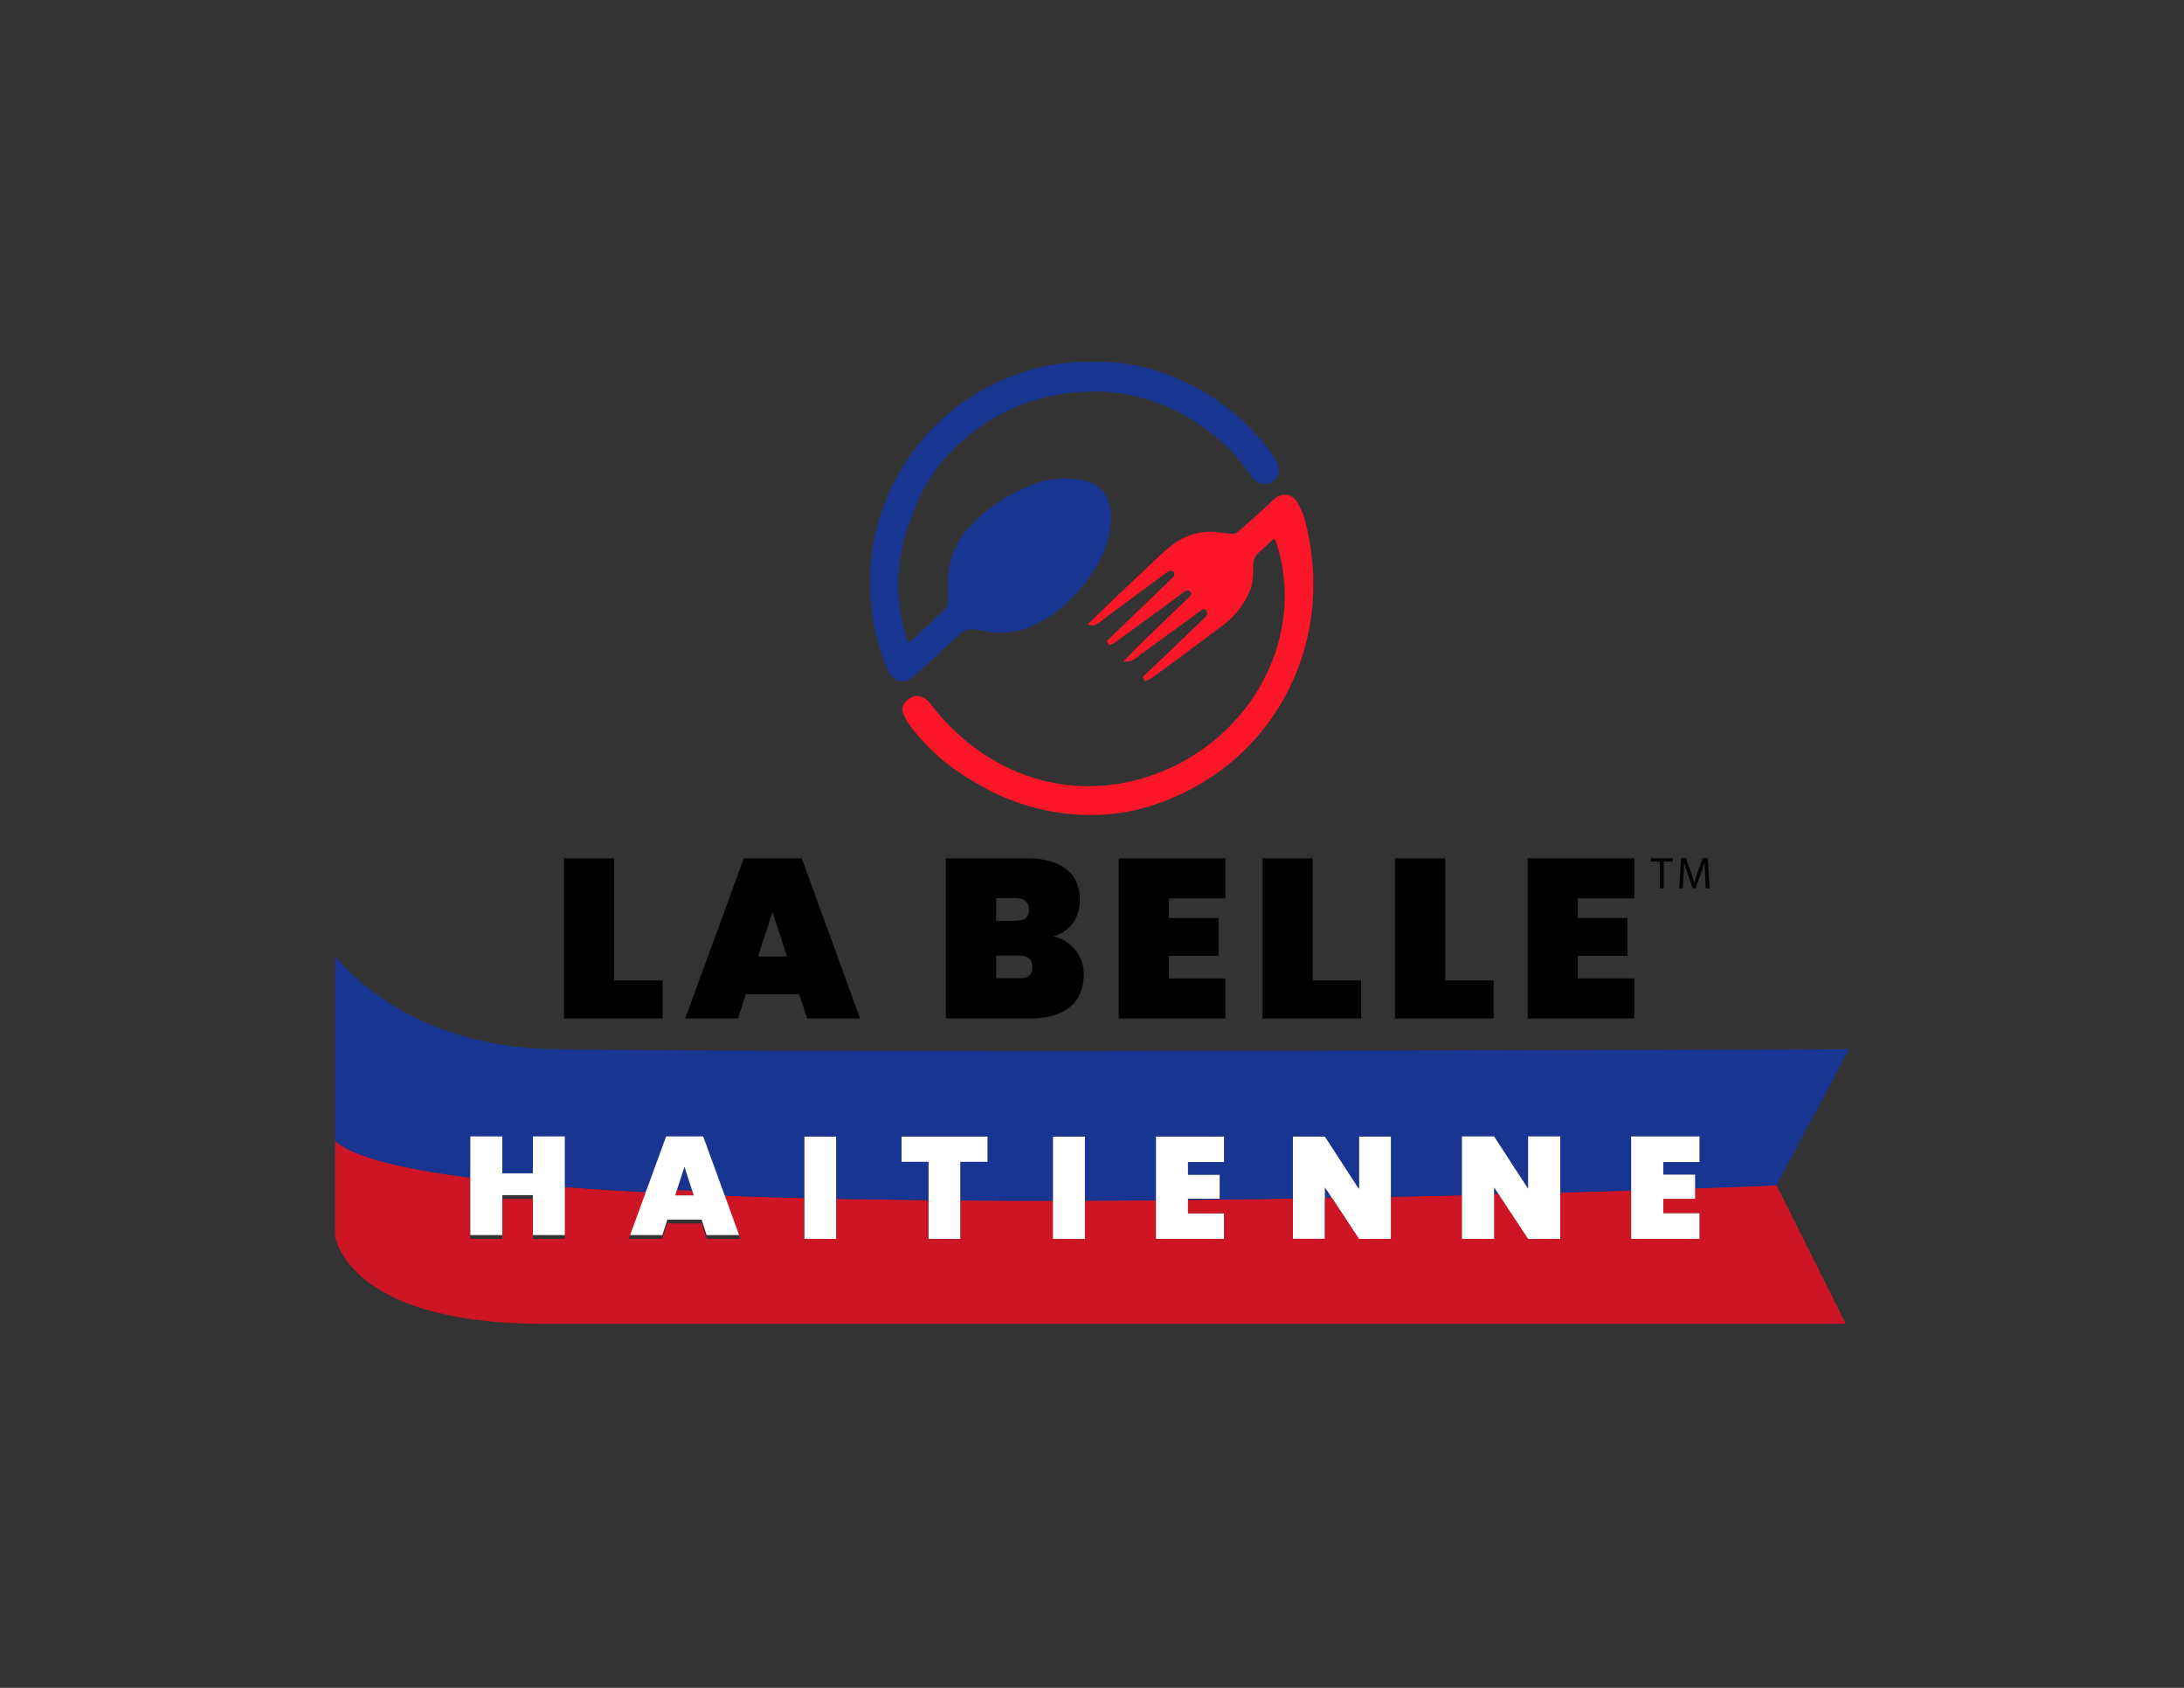 <svg id="Logo" xmlns="http://www.w3.org/2000/svg" viewBox="0 0 792 612"><rect x="0" y="0" width="792" height="612" fill="#333333" stroke="none"/><defs><style>.cls-1{fill:#ce1526;}.cls-2{fill:#19338f;}.cls-3{fill:#fff;}.cls-4,.cls-5{fill:#183591;}.cls-5{stroke:#183591;stroke-width:1.76px;}.cls-5,.cls-6{stroke-miterlimit:10;}.cls-6{fill:#fb1727;stroke:#fb1727;stroke-width:1.32px;}</style></defs><path class="cls-1" d="M244.87,433.45h6.72l-.56-1.74-5.51-.24Z"/><path class="cls-2" d="M245.52,431.47l5.51.24-2.8-8.6Z"/><polygon class="cls-3" points="193.23 410.68 193.23 424.06 182.16 424.06 182.16 410.68 170.51 410.68 170.51 425.63 170.51 447.83 182.16 447.83 182.16 433.35 193.23 433.35 193.23 447.83 204.88 447.83 204.88 429.05 204.88 410.68 193.23 410.68"/><path class="cls-3" d="M241.57,410.68l-7.41,20.24L228,447.83H240.2l1.84-5.61h12.39l1.83,5.61h12.28l-5.7-15.65L255,410.68Zm10,22.77h-6.72l.65-2,2.71-8.36,2.8,8.6Z"/><path class="cls-2" d="M480.46,434.4l2.53,0-2.53-3.83Z"/><polygon class="cls-3" points="291.64 412.06 291.64 434.42 291.64 449.22 303.29 449.22 303.29 434.68 303.29 412.06 291.64 412.06"/><polygon class="cls-3" points="358.18 421.3 358.18 412.06 326.9 412.06 326.9 421.3 336.67 421.3 336.67 435.16 336.67 449.22 348.31 449.22 348.31 435.26 348.31 421.3 358.18 421.3"/><polygon class="cls-3" points="381.8 412.06 381.8 435.36 381.8 449.22 393.45 449.22 393.45 435.33 393.45 412.06 381.8 412.06"/><polygon class="cls-3" points="442.36 434.68 442.36 425.92 430.82 425.92 430.82 421.35 443.94 421.35 443.94 412.06 419.17 412.06 419.17 435.19 419.17 449.22 443.94 449.22 443.94 439.93 430.82 439.93 430.82 435.09 430.82 434.68 442.36 434.68"/><polygon class="cls-3" points="492.8 412.06 492.8 431.06 480.46 412.06 468.81 412.06 468.81 434.6 468.81 449.22 480.46 449.22 480.46 434.4 480.46 430.53 482.99 434.36 492.8 449.22 504.45 449.22 504.45 433.95 504.45 412.06 492.8 412.06"/><path d="M222.74,311.23v44.28h17.55v13.78H204.53V311.23Z"/><path d="M289.82,360.52H270.46l-2.87,8.77h-19.1l21.24-58.06h21l21.16,58.06H292.69Zm-9.68-29.86-5.25,16.16h10.5Z"/><path d="M373.46,369.29H343V311.23h29.6c11.56,0,19,5,19,15.09,0,7-4,11.73-9.76,13.2A13.87,13.87,0,0,1,393,353.38C393,363.55,386.09,369.29,373.46,369.29Zm-5.17-43.63h-7.05v8.2h7.05c3.29,0,4.84-1.23,4.84-4S371.58,325.66,368.29,325.66Zm1.24,20.83h-8.29v8.2h8.29c3.28,0,4.83-1.14,4.83-4S372.81,346.49,369.53,346.49Z"/><path d="M444.39,325.74h-20.5v7.14h18v13.7h-18v8.2h20.5v14.51h-38.7V311.23h38.7Z"/><path d="M476.05,311.23v44.28h17.54v13.78H457.84V311.23Z"/><path d="M524.1,311.23v44.28h17.55v13.78H505.89V311.23Z"/><path d="M592.65,325.74h-20.5v7.14h18v13.7h-18v8.2h20.5v14.51H554V311.23h38.7Z"/><path class="cls-2" d="M541.82,433.08l1.65,0-1.65-2.51Z"/><path class="cls-1" d="M644.23,429.8s-10.89.45-29.52,1.1v3.78H603.17v5.25h13.12v9.29H591.52V431.67c-7.89.24-16.5.51-25.72.77v16.78H554.15L543.47,433l-1.65,0v16.14H530.16V433.37c-8.29.2-16.88.39-25.71.58v15.27H492.8L483,434.36l-2.53,0v14.82H468.81V434.6c-12.41.19-25.12.36-38,.49v4.84h13.12v9.29H419.17v-14c-8.53.07-17.12.12-25.72.14v13.89H381.8V435.36c-11.19,0-22.38,0-33.49-.1v14H336.66V435.16c-11.26-.11-22.42-.27-33.37-.48v14.54H291.64v-14.8c-9.82-.24-19.44-.52-28.8-.86l5.7,15.66H256.26l-1.83-5.62H242l-1.84,5.62H228l6.18-16.92c-10.24-.54-20-1.16-29.28-1.87v18.79H193.23V434.73H182.16v14.49H170.51V427c-25.16-3.23-42.75-7.59-49-13.39v34.54S125.71,480,196.8,480H669.32L644.23,429.8Z"/><path class="cls-4" d="M170.51,412.06h11.65v13.38h11.07V412.06h11.65v18.37c9.25.71,19,1.33,29.28,1.87l7.41-20.24H255l7.84,21.5c9.36.34,19,.62,28.8.86V412.06h11.65v22.62c10.95.21,22.11.37,33.37.48V421.3H326.9v-9.24h31.28v9.24h-9.87v14c11.11.08,22.3.11,33.49.1v-23.3h11.65v23.27c8.6,0,17.19-.07,25.72-.14V412.06h24.77v9.29H430.82v4.57h11.54v8.76H430.82v.41c12.87-.13,25.58-.3,38-.49V412.06h11.65l12.34,19v-19h11.65V434c8.83-.19,17.42-.38,25.71-.58V412.06h11.66l12.33,19v-19H565.8v20.38c9.22-.26,17.83-.53,25.72-.77V412.06h24.77v9.29H603.17v4.57h11.54v5c18.63-.65,29.52-1.1,29.52-1.1h0l26.29-49.36s-377.21,1.39-469.41,0c-55.88-.85-79.63-33.91-79.63-33.91l0,67.09h0c6.23,5.8,23.82,10.16,49,13.39Z"/><polygon class="cls-3" points="554.15 412.06 554.15 431.06 541.82 412.06 530.16 412.06 530.16 433.37 530.16 449.22 541.82 449.22 541.82 433.08 541.82 430.53 543.47 433.04 554.15 449.22 565.8 449.22 565.8 432.44 565.8 412.06 554.15 412.06"/><polygon class="cls-3" points="603.17 425.92 603.17 421.35 616.29 421.35 616.29 412.06 591.52 412.06 591.52 431.67 591.52 449.22 616.29 449.22 616.29 439.93 603.17 439.93 603.17 434.68 614.71 434.68 614.71 430.9 614.71 425.92 603.17 425.92"/><path class="cls-5" d="M396.68,132.1A65.85,65.85,0,0,1,416,134.4a80.66,80.66,0,0,1,45,31.39,11.19,11.19,0,0,1,1.86,4.08,4.29,4.29,0,0,1-2.6,4.46,4.89,4.89,0,0,1-5.83-2.2A67.19,67.19,0,0,0,439,155.78a73,73,0,0,0-16-9.34,66.3,66.3,0,0,0-25.6-5.37,80.58,80.58,0,0,0-17.83,2,68.56,68.56,0,0,0-15.38,5.46,82.08,82.08,0,0,0-13.55,8.8A63,63,0,0,0,333.64,178,109.4,109.4,0,0,0,328,192a65.94,65.94,0,0,0,0,39.87c.68,2,1.83,2.3,3.38.87,4-3.66,8-7.3,11.8-11.14a6.51,6.51,0,0,0,1.47-3.87c.25-3.29,0-6.61.26-9.9.48-7.38,4.15-13.2,9.3-18.21A60.38,60.38,0,0,1,373.61,177a32.11,32.11,0,0,1,19.24-1.93c5.14,1.12,8.51,4.44,9,10.36.66,8-2,14.88-6.24,21.42a56.29,56.29,0,0,1-14.43,15.31,50.33,50.33,0,0,1-8.32,4.39c-6,2.79-12.43,2.13-18.48.92-3.75-.76-5.65.59-7.9,2.69q-7.89,7.35-15.87,14.6c-2.69,2.44-6.17,1.7-7.68-1.81a75.21,75.21,0,0,1-5.42-18.08,82.58,82.58,0,0,1-.11-26.44,80.46,80.46,0,0,1,6-19.77,78.32,78.32,0,0,1,18.29-25.51,77,77,0,0,1,22.2-14.53A75.78,75.78,0,0,1,396.68,132.1Z"/><path class="cls-6" d="M416.39,291.8c44.3-13.6,67.94-58.05,56.23-102.88a22.19,22.19,0,0,0-1.77-4.58c-.22-.41-.42-.82-.62-1.24-1.7-3.63-5.3-4-8.14-1.25-4.15,4-8.5,7.74-12.81,11.54a3.58,3.58,0,0,1-2,.79,25.29,25.29,0,0,1-4.42-.38c-7.58-1.21-14.08,1.13-19.64,6.18-5.32,4.83-10.5,9.82-15.72,14.77-3.94,3.73-7.83,7.51-11.74,11.27a2.48,2.48,0,0,0,1.92-.42c2.6-1.91,5.15-3.89,7.74-5.81q8.58-6.34,17.18-12.65a3.38,3.38,0,0,1,1.56-.8,2.79,2.79,0,0,1,2,.52,3.05,3.05,0,0,1,.21,2.16c-.08.45-.62.83-1,1.2L406.3,228.6c-1.38,1.33-2.74,2.67-4.1,4l.33.48a7.92,7.92,0,0,0,1.44-.68q12.54-9.12,25-18.29c1.15-.85,2.26-1,3.19,0s.35,2.07-.53,2.92q-8.85,8.51-17.68,17c-1.72,1.66-3.33,3.43-5,5.15a4.06,4.06,0,0,0,2.05-.73c1.88-1.33,3.7-2.74,5.56-4.09l12-8.72c2.18-1.58,4.34-3.21,6.53-4.79.92-.67,1.94-1,2.79.09a2.14,2.14,0,0,1-.13,3.05c-.41.43-.81.88-1.24,1.29q-7,6.7-14,13.39c-2.4,2.3-4.82,4.58-7.23,6.86l.35.56a9.24,9.24,0,0,0,1.49-.7q4.58-3.28,9.1-6.62c5.5-4.09,11-8.21,16.47-12.31a29.52,29.52,0,0,0,9.8-12.12c1.36-3.16,1.26-6.3,1.31-9.5A6.07,6.07,0,0,1,455.9,200c1.89-1.63,3.65-3.44,5.52-5.1,0,0,1.3-.8,2.19,2,11.63,37.34-12.62,76-50.34,86.3-30,8.22-58.84-4.21-76.67-28,0,0-4.14-5.09-8.21.38-1.87,2.51,2.31,7.73,6.58,12.46,7.18,8,14.93,13.2,25.07,18.4C373.15,293.18,394.73,298.45,416.39,291.8Z"/><path d="M601.89,312.41h-3.31v-1.2h8.07v1.2h-3.33v9.7h-1.43Z"/><path d="M618.34,317.33c-.08-1.52-.17-3.35-.16-4.71h0c-.37,1.28-.82,2.64-1.37,4.14l-1.93,5.29h-1.06L612,316.86c-.51-1.54-1-2.95-1.26-4.24h0c0,1.36-.11,3.19-.21,4.82l-.29,4.67h-1.34l.76-10.9h1.79l1.86,5.27c.45,1.35.83,2.54,1.1,3.68h0c.27-1.1.66-2.3,1.15-3.68l1.94-5.27h1.79l.68,10.9h-1.37Z"/></svg>